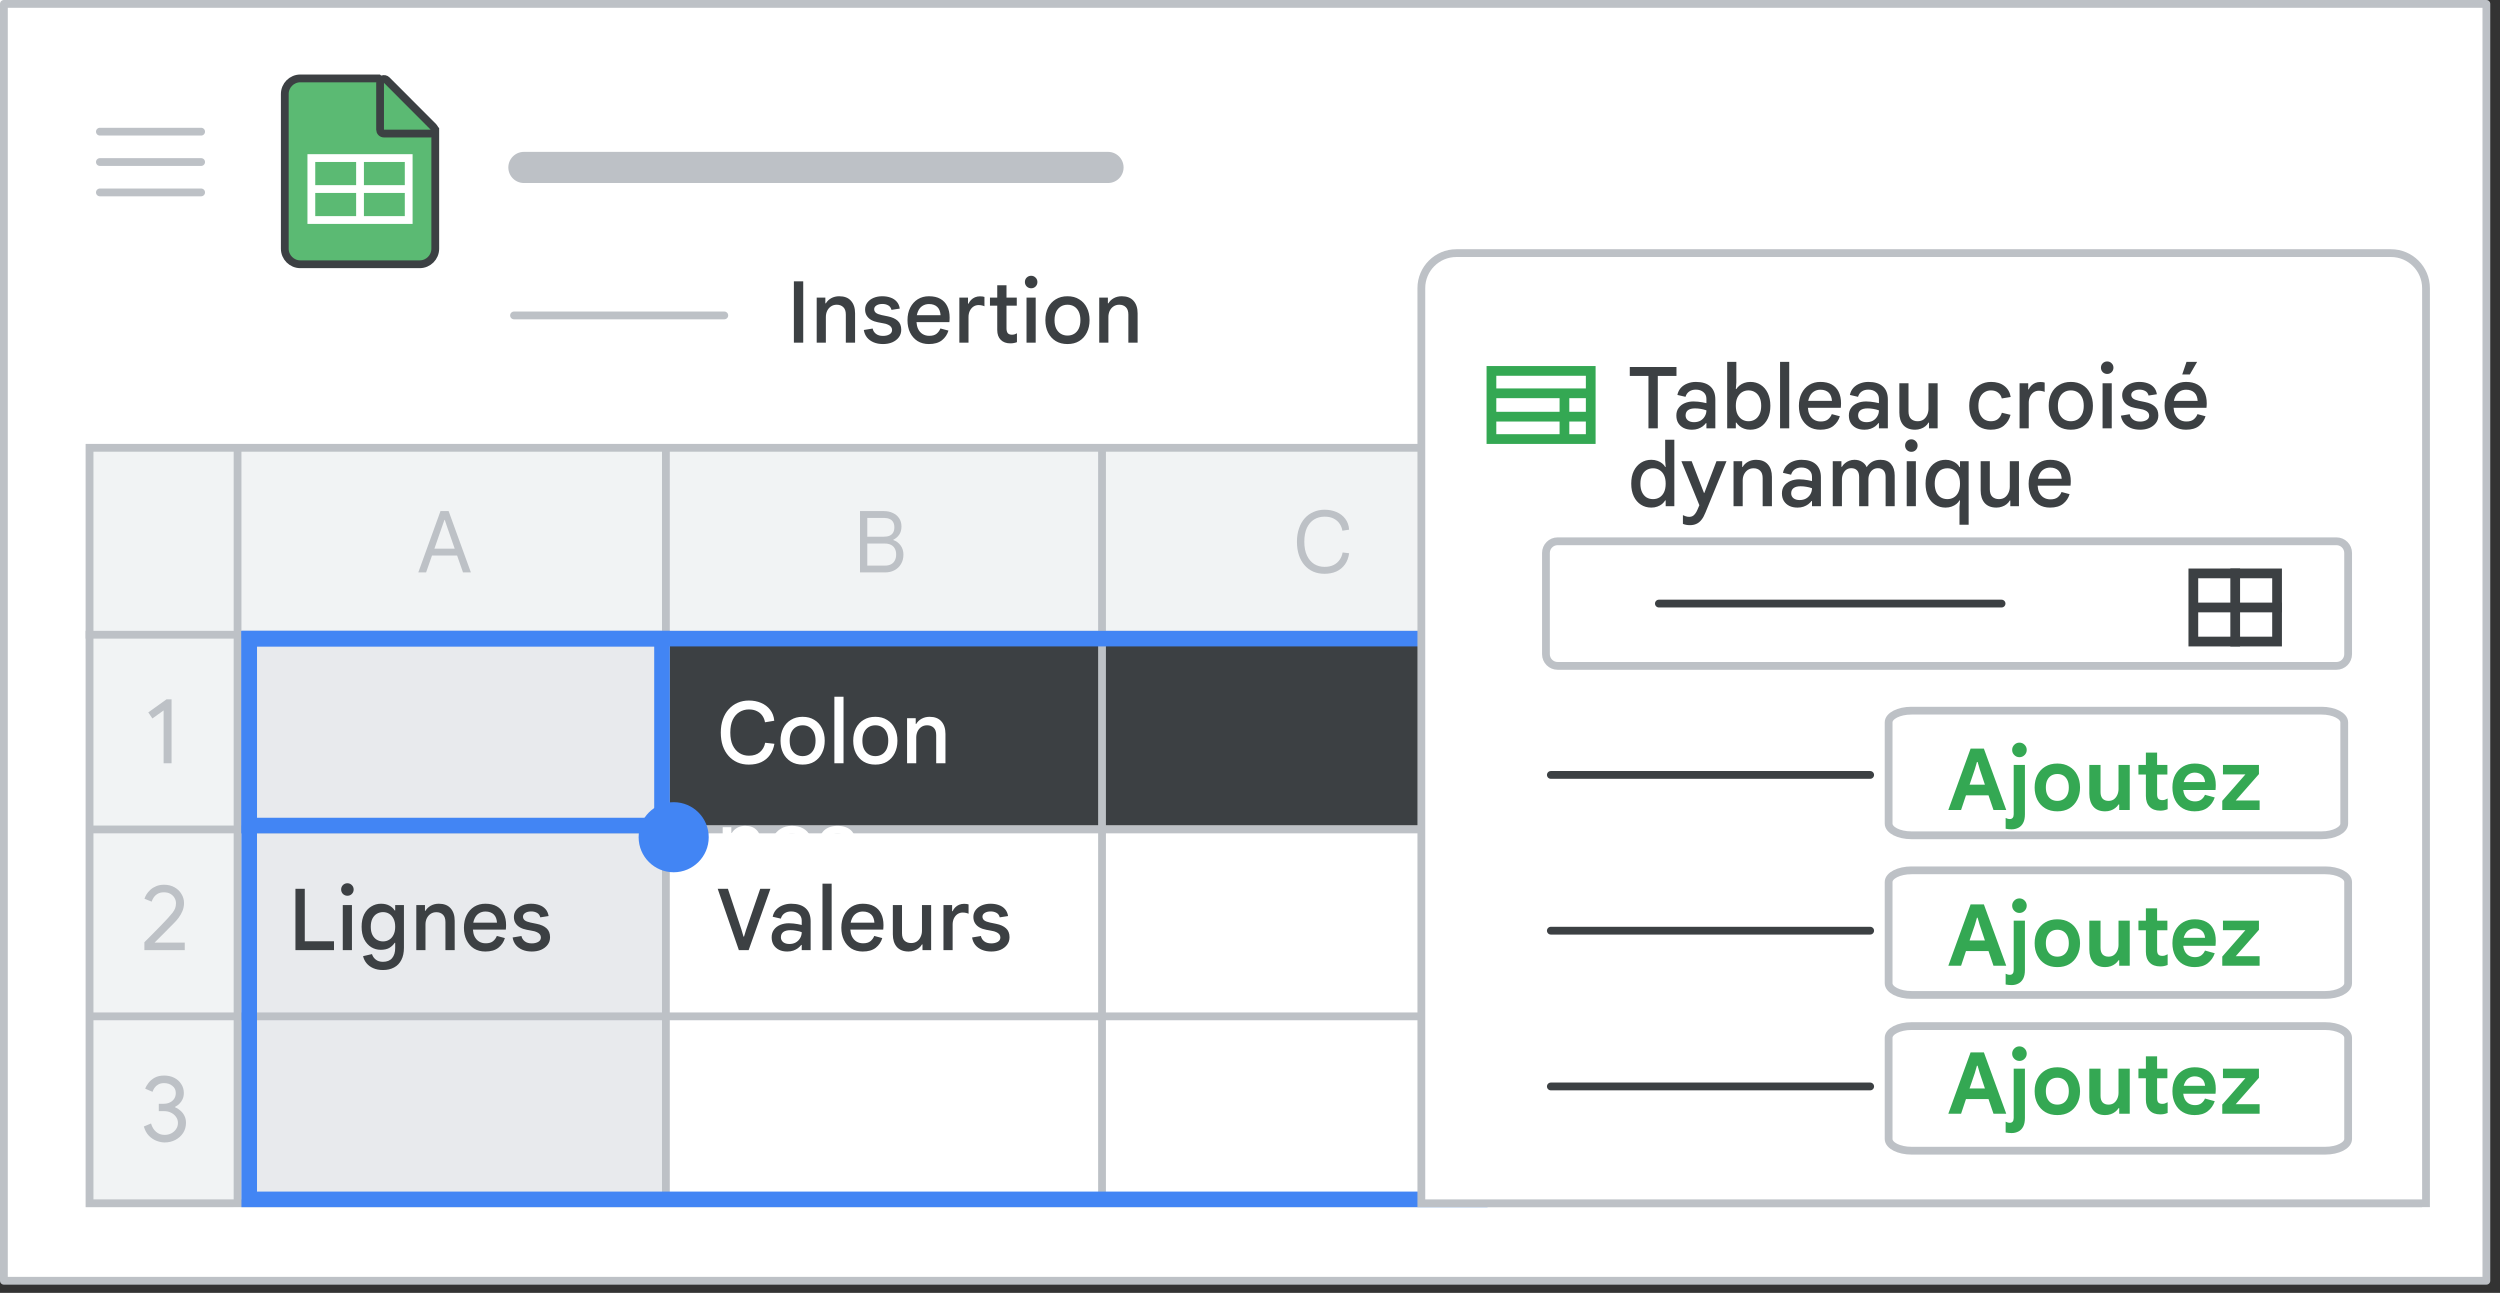 <svg width="321" height="166" viewBox="0 0 321 166" fill="none" xmlns="http://www.w3.org/2000/svg">
<rect x="0" y="0" width="321" height="166" fill="#333333" stroke="none"/>
<g id="sheets-sw-explore-pivot-table">
<path id="background" d="M319 0H0V164H319V0Z" fill="white"/>
<path id="border" d="M0.5 0.5H319.25V164.45H0.5V0.5Z" fill="white" stroke="#BDC1C6" stroke-linejoin="round"/>
<path id="Line 4" d="M158 77.5H182.842" stroke="white" stroke-linecap="round" stroke-linejoin="round"/>
<g id="sheet-lines">
<path id="Rectangle Copy" d="M85 82H30V154H85V82Z" fill="#E8EAED"/>
<path id="Rectangle Copy_2" d="M222 82H85V106H222V82Z" fill="#3C4043"/>
<path id="sheet-border" d="M30 57H11V155H30V57Z" fill="#F1F3F4"/>
<path id="Line" d="M12.325 130.5H309.675" stroke="#BDC1C6" stroke-linecap="square"/>
<path id="Rectangle" d="M310 57H30V81H310V57Z" fill="#F1F3F4"/>
<path id="sheet-border_2" d="M310.5 57.5H11.5V154.5H310.5V57.5Z" stroke="#BDC1C6"/>
<path id="Line_2" d="M12.325 106.5H310.675" stroke="#BDC1C6" stroke-linecap="square"/>
<path id="Line_3" d="M30.5 58.037V154.037" stroke="#BDC1C6" stroke-linecap="square"/>
<path id="Line_4" d="M85.5 58.037V154.037" stroke="#BDC1C6" stroke-linecap="square"/>
<path id="Line_5" d="M141.5 58.037V154.037" stroke="#BDC1C6" stroke-linecap="square"/>
<path id="Line_6" d="M197.5 58.037V154.037" stroke="#BDC1C6" stroke-linecap="square"/>
<path id="Line_7" d="M254.5 58.037V154.037" stroke="#BDC1C6" stroke-linecap="square"/>
<path id="Line_8" d="M11.5 81.5H310.674" stroke="#BDC1C6" stroke-linecap="square"/>
<path id="Lignes" d="M37.935 122V114.124H39.134V120.856H42.885V122H37.935ZM44.012 122V116.214H45.189V122H44.012ZM44.606 115.015C44.386 115.015 44.195 114.938 44.034 114.784C43.88 114.623 43.803 114.432 43.803 114.212C43.803 113.985 43.88 113.794 44.034 113.64C44.195 113.486 44.386 113.409 44.606 113.409C44.826 113.409 45.013 113.486 45.167 113.64C45.328 113.794 45.409 113.985 45.409 114.212C45.409 114.432 45.332 114.623 45.178 114.784C45.024 114.938 44.833 115.015 44.606 115.015ZM49.17 124.552C48.694 124.552 48.276 124.471 47.916 124.31C47.565 124.156 47.279 123.943 47.059 123.672C46.839 123.401 46.692 123.1 46.618 122.77L47.763 122.506C47.85 122.792 48.012 123.027 48.246 123.21C48.481 123.401 48.789 123.496 49.17 123.496C49.691 123.496 50.084 123.338 50.347 123.023C50.611 122.708 50.743 122.271 50.743 121.714V121.054H50.678C50.487 121.34 50.248 121.564 49.962 121.725C49.684 121.879 49.325 121.956 48.885 121.956C48.444 121.956 48.038 121.842 47.663 121.615C47.289 121.38 46.989 121.043 46.761 120.603C46.541 120.163 46.431 119.628 46.431 118.997C46.431 118.366 46.541 117.831 46.761 117.391C46.989 116.951 47.293 116.617 47.675 116.39C48.056 116.155 48.47 116.038 48.917 116.038C49.321 116.038 49.673 116.115 49.974 116.269C50.274 116.423 50.509 116.636 50.678 116.907H50.743V116.214H51.865V121.692C51.865 122.308 51.755 122.829 51.535 123.254C51.316 123.687 51.004 124.009 50.6 124.222C50.197 124.442 49.721 124.552 49.17 124.552ZM49.181 120.878C49.468 120.878 49.728 120.808 49.962 120.669C50.197 120.53 50.384 120.321 50.523 120.042C50.67 119.763 50.743 119.415 50.743 118.997C50.743 118.579 50.67 118.231 50.523 117.952C50.384 117.673 50.197 117.464 49.962 117.325C49.728 117.186 49.468 117.116 49.181 117.116C48.895 117.116 48.632 117.186 48.389 117.325C48.155 117.464 47.964 117.673 47.818 117.952C47.678 118.231 47.608 118.579 47.608 118.997C47.608 119.415 47.678 119.763 47.818 120.042C47.964 120.321 48.155 120.53 48.389 120.669C48.632 120.808 48.895 120.878 49.181 120.878ZM53.454 122V116.214H54.565V116.951H54.631C54.785 116.68 55.012 116.46 55.313 116.291C55.621 116.122 55.966 116.038 56.347 116.038C57.007 116.038 57.509 116.232 57.854 116.621C58.206 117.01 58.382 117.549 58.382 118.238V122H57.194V118.392C57.194 117.959 57.084 117.64 56.864 117.435C56.651 117.23 56.373 117.127 56.028 117.127C55.742 117.127 55.493 117.2 55.28 117.347C55.075 117.486 54.913 117.677 54.796 117.919C54.686 118.154 54.631 118.418 54.631 118.711V122H53.454ZM62.319 122.176C61.762 122.176 61.274 122.048 60.856 121.791C60.446 121.527 60.127 121.164 59.899 120.702C59.679 120.24 59.569 119.712 59.569 119.118C59.569 118.502 59.687 117.963 59.921 117.501C60.156 117.039 60.478 116.68 60.889 116.423C61.307 116.166 61.784 116.038 62.319 116.038C62.906 116.038 63.394 116.148 63.782 116.368C64.178 116.588 64.475 116.903 64.673 117.314C64.879 117.725 64.981 118.216 64.981 118.788C64.981 118.891 64.978 118.993 64.97 119.096C64.97 119.191 64.963 119.279 64.948 119.36H60.724C60.746 119.69 60.812 119.976 60.922 120.218C61.062 120.511 61.256 120.735 61.505 120.889C61.755 121.043 62.041 121.12 62.363 121.12C62.767 121.12 63.078 121.032 63.298 120.856C63.526 120.673 63.691 120.445 63.793 120.174L64.827 120.449C64.68 120.948 64.402 121.362 63.991 121.692C63.581 122.015 63.023 122.176 62.319 122.176ZM60.768 118.469H63.815C63.8 118.249 63.76 118.051 63.694 117.875C63.628 117.699 63.533 117.549 63.408 117.424C63.283 117.299 63.13 117.204 62.946 117.138C62.77 117.072 62.565 117.039 62.33 117.039C62.015 117.039 61.733 117.12 61.483 117.281C61.241 117.435 61.054 117.666 60.922 117.974C60.856 118.121 60.805 118.286 60.768 118.469ZM68.284 122.176C67.836 122.176 67.437 122.103 67.085 121.956C66.733 121.809 66.447 121.6 66.227 121.329C66.014 121.058 65.878 120.739 65.82 120.372L66.953 120.185C67.011 120.464 67.154 120.691 67.382 120.867C67.609 121.043 67.91 121.131 68.284 121.131C68.599 121.131 68.87 121.069 69.098 120.944C69.332 120.812 69.45 120.621 69.45 120.372C69.45 120.218 69.406 120.086 69.318 119.976C69.23 119.859 69.101 119.763 68.933 119.69C68.771 119.609 68.57 119.551 68.328 119.514L67.635 119.382C67.312 119.323 67.026 119.224 66.777 119.085C66.527 118.946 66.333 118.762 66.194 118.535C66.054 118.308 65.985 118.04 65.985 117.732C65.985 117.395 66.084 117.098 66.282 116.841C66.48 116.584 66.744 116.386 67.074 116.247C67.411 116.108 67.781 116.038 68.185 116.038C68.588 116.038 68.947 116.097 69.263 116.214C69.578 116.324 69.838 116.496 70.044 116.731C70.249 116.958 70.381 117.255 70.44 117.622L69.373 117.787C69.299 117.508 69.156 117.314 68.944 117.204C68.731 117.087 68.485 117.028 68.207 117.028C67.899 117.028 67.646 117.09 67.448 117.215C67.25 117.34 67.151 117.501 67.151 117.699C67.151 117.89 67.228 118.047 67.382 118.172C67.536 118.289 67.781 118.385 68.119 118.458L68.922 118.623C69.464 118.733 69.882 118.924 70.176 119.195C70.476 119.466 70.627 119.848 70.627 120.339C70.627 120.713 70.52 121.039 70.308 121.318C70.102 121.589 69.824 121.802 69.472 121.956C69.12 122.103 68.724 122.176 68.284 122.176Z" fill="#3C4043"/>
<path id="Valeurs" d="M94.871 122L92.154 114.124H93.463L95.201 119.36L95.465 120.262H95.531L95.806 119.36L97.61 114.124H98.919L96.125 122H94.871ZM101.083 122.176C100.68 122.176 100.328 122.103 100.027 121.956C99.727 121.802 99.492 121.589 99.323 121.318C99.162 121.047 99.081 120.724 99.081 120.35C99.081 119.961 99.18 119.635 99.378 119.371C99.576 119.1 99.844 118.894 100.181 118.755C100.519 118.616 100.889 118.546 101.292 118.546C101.498 118.546 101.692 118.557 101.875 118.579C102.059 118.594 102.238 118.619 102.414 118.656C102.59 118.685 102.766 118.722 102.942 118.766V118.216C102.942 117.857 102.818 117.571 102.568 117.358C102.319 117.138 101.989 117.028 101.578 117.028C101.248 117.028 100.966 117.109 100.731 117.27C100.504 117.424 100.346 117.651 100.258 117.952L99.213 117.71C99.287 117.351 99.437 117.046 99.664 116.797C99.899 116.548 100.181 116.361 100.511 116.236C100.849 116.104 101.208 116.038 101.589 116.038C102.403 116.038 103.023 116.232 103.448 116.621C103.874 117.01 104.086 117.567 104.086 118.293V122H102.942V121.329H102.876C102.766 121.476 102.627 121.615 102.458 121.747C102.29 121.872 102.092 121.974 101.864 122.055C101.637 122.136 101.377 122.176 101.083 122.176ZM101.347 121.208C101.67 121.208 101.949 121.142 102.183 121.01C102.418 120.871 102.601 120.687 102.733 120.46C102.873 120.225 102.942 119.969 102.942 119.69C102.7 119.602 102.458 119.54 102.216 119.503C101.974 119.459 101.729 119.437 101.479 119.437C101.091 119.437 100.79 119.514 100.577 119.668C100.372 119.822 100.269 120.049 100.269 120.35C100.269 120.607 100.368 120.816 100.566 120.977C100.772 121.131 101.032 121.208 101.347 121.208ZM105.607 122V113.464H106.784V122H105.607ZM110.777 122.176C110.22 122.176 109.732 122.048 109.314 121.791C108.904 121.527 108.585 121.164 108.357 120.702C108.137 120.24 108.027 119.712 108.027 119.118C108.027 118.502 108.145 117.963 108.379 117.501C108.614 117.039 108.937 116.68 109.347 116.423C109.765 116.166 110.242 116.038 110.777 116.038C111.364 116.038 111.852 116.148 112.24 116.368C112.636 116.588 112.933 116.903 113.131 117.314C113.337 117.725 113.439 118.216 113.439 118.788C113.439 118.891 113.436 118.993 113.428 119.096C113.428 119.191 113.421 119.279 113.406 119.36H109.182C109.204 119.69 109.27 119.976 109.38 120.218C109.52 120.511 109.714 120.735 109.963 120.889C110.213 121.043 110.499 121.12 110.821 121.12C111.225 121.12 111.536 121.032 111.756 120.856C111.984 120.673 112.149 120.445 112.251 120.174L113.285 120.449C113.139 120.948 112.86 121.362 112.449 121.692C112.039 122.015 111.481 122.176 110.777 122.176ZM109.226 118.469H112.273C112.259 118.249 112.218 118.051 112.152 117.875C112.086 117.699 111.991 117.549 111.866 117.424C111.742 117.299 111.588 117.204 111.404 117.138C111.228 117.072 111.023 117.039 110.788 117.039C110.473 117.039 110.191 117.12 109.941 117.281C109.699 117.435 109.512 117.666 109.38 117.974C109.314 118.121 109.263 118.286 109.226 118.469ZM116.665 122.176C116.012 122.176 115.51 121.982 115.158 121.593C114.813 121.197 114.641 120.658 114.641 119.976V116.214H115.818V119.822C115.818 120.255 115.924 120.574 116.137 120.779C116.357 120.984 116.639 121.087 116.984 121.087C117.277 121.087 117.526 121.017 117.732 120.878C117.937 120.731 118.095 120.537 118.205 120.295C118.322 120.053 118.381 119.789 118.381 119.503V116.214H119.558V122H118.447V121.263H118.381C118.285 121.439 118.15 121.597 117.974 121.736C117.805 121.875 117.607 121.982 117.38 122.055C117.16 122.136 116.921 122.176 116.665 122.176ZM121.141 122V116.214H122.252V116.995H122.318C122.398 116.812 122.508 116.65 122.648 116.511C122.794 116.364 122.963 116.251 123.154 116.17C123.352 116.089 123.564 116.049 123.792 116.049C123.931 116.049 124.045 116.056 124.133 116.071C124.221 116.086 124.298 116.104 124.364 116.126V117.325C124.261 117.274 124.147 117.237 124.023 117.215C123.898 117.186 123.762 117.171 123.616 117.171C123.366 117.171 123.143 117.237 122.945 117.369C122.754 117.501 122.6 117.684 122.483 117.919C122.373 118.154 122.318 118.418 122.318 118.711V122H121.141ZM127.28 122.176C126.832 122.176 126.433 122.103 126.081 121.956C125.729 121.809 125.443 121.6 125.223 121.329C125.01 121.058 124.874 120.739 124.816 120.372L125.949 120.185C126.007 120.464 126.15 120.691 126.378 120.867C126.605 121.043 126.906 121.131 127.28 121.131C127.595 121.131 127.866 121.069 128.094 120.944C128.328 120.812 128.446 120.621 128.446 120.372C128.446 120.218 128.402 120.086 128.314 119.976C128.226 119.859 128.097 119.763 127.929 119.69C127.767 119.609 127.566 119.551 127.324 119.514L126.631 119.382C126.308 119.323 126.022 119.224 125.773 119.085C125.523 118.946 125.329 118.762 125.19 118.535C125.05 118.308 124.981 118.04 124.981 117.732C124.981 117.395 125.08 117.098 125.278 116.841C125.476 116.584 125.74 116.386 126.07 116.247C126.407 116.108 126.777 116.038 127.181 116.038C127.584 116.038 127.943 116.097 128.259 116.214C128.574 116.324 128.834 116.496 129.04 116.731C129.245 116.958 129.377 117.255 129.436 117.622L128.369 117.787C128.295 117.508 128.152 117.314 127.94 117.204C127.727 117.087 127.481 117.028 127.203 117.028C126.895 117.028 126.642 117.09 126.444 117.215C126.246 117.34 126.147 117.501 126.147 117.699C126.147 117.89 126.224 118.047 126.378 118.172C126.532 118.289 126.777 118.385 127.115 118.458L127.918 118.623C128.46 118.733 128.878 118.924 129.172 119.195C129.472 119.466 129.623 119.848 129.623 120.339C129.623 120.713 129.516 121.039 129.304 121.318C129.098 121.589 128.82 121.802 128.468 121.956C128.116 122.103 127.72 122.176 127.28 122.176Z" fill="#3C4043"/>
<path id="Insertion" d="M101.935 44V36.124H103.134V44H101.935ZM104.864 44V38.214H105.975V38.951H106.041C106.195 38.68 106.423 38.46 106.723 38.291C107.031 38.122 107.376 38.038 107.757 38.038C108.417 38.038 108.92 38.232 109.264 38.621C109.616 39.01 109.792 39.549 109.792 40.238V44H108.604V40.392C108.604 39.959 108.494 39.64 108.274 39.435C108.062 39.23 107.783 39.127 107.438 39.127C107.152 39.127 106.903 39.2 106.69 39.347C106.485 39.486 106.324 39.677 106.206 39.919C106.096 40.154 106.041 40.418 106.041 40.711V44H104.864ZM113.377 44.176C112.93 44.176 112.53 44.103 112.178 43.956C111.826 43.809 111.54 43.6 111.32 43.329C111.108 43.058 110.972 42.739 110.913 42.372L112.046 42.185C112.105 42.464 112.248 42.691 112.475 42.867C112.703 43.043 113.003 43.131 113.377 43.131C113.693 43.131 113.964 43.069 114.191 42.944C114.426 42.812 114.543 42.621 114.543 42.372C114.543 42.218 114.499 42.086 114.411 41.976C114.323 41.859 114.195 41.763 114.026 41.69C113.865 41.609 113.663 41.551 113.421 41.514L112.728 41.382C112.406 41.323 112.12 41.224 111.87 41.085C111.621 40.946 111.427 40.762 111.287 40.535C111.148 40.308 111.078 40.04 111.078 39.732C111.078 39.395 111.177 39.098 111.375 38.841C111.573 38.584 111.837 38.386 112.167 38.247C112.505 38.108 112.875 38.038 113.278 38.038C113.682 38.038 114.041 38.097 114.356 38.214C114.672 38.324 114.932 38.496 115.137 38.731C115.343 38.958 115.475 39.255 115.533 39.622L114.466 39.787C114.393 39.508 114.25 39.314 114.037 39.204C113.825 39.087 113.579 39.028 113.3 39.028C112.992 39.028 112.739 39.09 112.541 39.215C112.343 39.34 112.244 39.501 112.244 39.699C112.244 39.89 112.321 40.047 112.475 40.172C112.629 40.289 112.875 40.385 113.212 40.458L114.015 40.623C114.558 40.733 114.976 40.924 115.269 41.195C115.57 41.466 115.72 41.848 115.72 42.339C115.72 42.713 115.614 43.039 115.401 43.318C115.196 43.589 114.917 43.802 114.565 43.956C114.213 44.103 113.817 44.176 113.377 44.176ZM119.272 44.176C118.715 44.176 118.227 44.048 117.809 43.791C117.399 43.527 117.08 43.164 116.852 42.702C116.632 42.24 116.522 41.712 116.522 41.118C116.522 40.502 116.64 39.963 116.874 39.501C117.109 39.039 117.432 38.68 117.842 38.423C118.26 38.166 118.737 38.038 119.272 38.038C119.859 38.038 120.347 38.148 120.735 38.368C121.131 38.588 121.428 38.903 121.626 39.314C121.832 39.725 121.934 40.216 121.934 40.788C121.934 40.891 121.931 40.993 121.923 41.096C121.923 41.191 121.916 41.279 121.901 41.36H117.677C117.699 41.69 117.765 41.976 117.875 42.218C118.015 42.511 118.209 42.735 118.458 42.889C118.708 43.043 118.994 43.12 119.316 43.12C119.72 43.12 120.031 43.032 120.251 42.856C120.479 42.673 120.644 42.445 120.746 42.174L121.78 42.449C121.634 42.948 121.355 43.362 120.944 43.692C120.534 44.015 119.976 44.176 119.272 44.176ZM117.721 40.469H120.768C120.754 40.249 120.713 40.051 120.647 39.875C120.581 39.699 120.486 39.549 120.361 39.424C120.237 39.299 120.083 39.204 119.899 39.138C119.723 39.072 119.518 39.039 119.283 39.039C118.968 39.039 118.686 39.12 118.436 39.281C118.194 39.435 118.007 39.666 117.875 39.974C117.809 40.121 117.758 40.286 117.721 40.469ZM123.18 44V38.214H124.291V38.995H124.357C124.437 38.812 124.547 38.65 124.687 38.511C124.833 38.364 125.002 38.251 125.193 38.17C125.391 38.089 125.603 38.049 125.831 38.049C125.97 38.049 126.084 38.056 126.172 38.071C126.26 38.086 126.337 38.104 126.403 38.126V39.325C126.3 39.274 126.186 39.237 126.062 39.215C125.937 39.186 125.801 39.171 125.655 39.171C125.405 39.171 125.182 39.237 124.984 39.369C124.793 39.501 124.639 39.684 124.522 39.919C124.412 40.154 124.357 40.418 124.357 40.711V44H123.18ZM127.111 39.248V38.214H128.046V36.63H129.234V38.214H130.554V39.248H129.234V42.163C129.234 42.434 129.289 42.64 129.399 42.779C129.516 42.911 129.696 42.977 129.938 42.977C130.055 42.977 130.162 42.962 130.257 42.933C130.36 42.904 130.466 42.856 130.576 42.79V43.934C130.444 43.985 130.312 44.022 130.18 44.044C130.048 44.073 129.898 44.088 129.729 44.088C129.208 44.088 128.798 43.938 128.497 43.637C128.196 43.336 128.046 42.915 128.046 42.372V39.248H127.111ZM131.806 44V38.214H132.983V44H131.806ZM132.4 37.015C132.18 37.015 131.989 36.938 131.828 36.784C131.674 36.623 131.597 36.432 131.597 36.212C131.597 35.985 131.674 35.794 131.828 35.64C131.989 35.486 132.18 35.409 132.4 35.409C132.62 35.409 132.807 35.486 132.961 35.64C133.122 35.794 133.203 35.985 133.203 36.212C133.203 36.432 133.126 36.623 132.972 36.784C132.818 36.938 132.627 37.015 132.4 37.015ZM137.063 44.176C136.484 44.176 135.982 44.048 135.556 43.791C135.131 43.527 134.801 43.164 134.566 42.702C134.339 42.24 134.225 41.708 134.225 41.107C134.225 40.498 134.339 39.967 134.566 39.512C134.801 39.05 135.131 38.691 135.556 38.434C135.982 38.17 136.484 38.038 137.063 38.038C137.65 38.038 138.152 38.17 138.57 38.434C138.996 38.691 139.322 39.05 139.549 39.512C139.784 39.967 139.901 40.498 139.901 41.107C139.901 41.708 139.784 42.24 139.549 42.702C139.322 43.164 138.996 43.527 138.57 43.791C138.152 44.048 137.65 44.176 137.063 44.176ZM137.063 43.087C137.393 43.087 137.683 43.01 137.932 42.856C138.182 42.702 138.376 42.478 138.515 42.185C138.655 41.884 138.724 41.525 138.724 41.107C138.724 40.682 138.655 40.322 138.515 40.029C138.376 39.736 138.182 39.512 137.932 39.358C137.683 39.204 137.397 39.127 137.074 39.127C136.744 39.127 136.455 39.204 136.205 39.358C135.956 39.512 135.758 39.736 135.611 40.029C135.472 40.322 135.402 40.682 135.402 41.107C135.402 41.532 135.472 41.892 135.611 42.185C135.758 42.478 135.956 42.702 136.205 42.856C136.462 43.01 136.748 43.087 137.063 43.087ZM141.141 44V38.214H142.252V38.951H142.318C142.472 38.68 142.699 38.46 143 38.291C143.308 38.122 143.652 38.038 144.034 38.038C144.694 38.038 145.196 38.232 145.541 38.621C145.893 39.01 146.069 39.549 146.069 40.238V44H144.881V40.392C144.881 39.959 144.771 39.64 144.551 39.435C144.338 39.23 144.059 39.127 143.715 39.127C143.429 39.127 143.179 39.2 142.967 39.347C142.761 39.486 142.6 39.677 142.483 39.919C142.373 40.154 142.318 40.418 142.318 40.711V44H141.141Z" fill="#3C4043"/>
<path id="Colonnes" d="M96.147 98.176C95.612 98.176 95.124 98.081 94.684 97.89C94.251 97.699 93.874 97.424 93.551 97.065C93.228 96.706 92.979 96.273 92.803 95.767C92.634 95.261 92.55 94.693 92.55 94.062C92.55 93.431 92.638 92.863 92.814 92.357C92.997 91.844 93.25 91.411 93.573 91.059C93.896 90.7 94.277 90.425 94.717 90.234C95.157 90.043 95.637 89.948 96.158 89.948C96.723 89.948 97.24 90.047 97.709 90.245C98.186 90.443 98.574 90.736 98.875 91.125C99.183 91.506 99.363 91.979 99.414 92.544L98.226 92.742C98.175 92.427 98.061 92.144 97.885 91.895C97.709 91.646 97.478 91.451 97.192 91.312C96.906 91.165 96.561 91.092 96.158 91.092C95.711 91.092 95.304 91.206 94.937 91.433C94.578 91.653 94.292 91.983 94.079 92.423C93.874 92.863 93.771 93.409 93.771 94.062C93.771 94.707 93.874 95.25 94.079 95.69C94.292 96.13 94.578 96.464 94.937 96.691C95.296 96.918 95.703 97.032 96.158 97.032C96.737 97.032 97.207 96.882 97.566 96.581C97.925 96.273 98.153 95.87 98.248 95.371L99.436 95.503C99.341 96.053 99.15 96.53 98.864 96.933C98.585 97.329 98.215 97.637 97.753 97.857C97.298 98.07 96.763 98.176 96.147 98.176ZM103.056 98.176C102.476 98.176 101.974 98.048 101.549 97.791C101.123 97.527 100.793 97.164 100.559 96.702C100.331 96.24 100.218 95.708 100.218 95.107C100.218 94.498 100.331 93.967 100.559 93.512C100.793 93.05 101.123 92.691 101.549 92.434C101.974 92.17 102.476 92.038 103.056 92.038C103.642 92.038 104.145 92.17 104.563 92.434C104.988 92.691 105.314 93.05 105.542 93.512C105.776 93.967 105.894 94.498 105.894 95.107C105.894 95.708 105.776 96.24 105.542 96.702C105.314 97.164 104.988 97.527 104.563 97.791C104.145 98.048 103.642 98.176 103.056 98.176ZM103.056 97.087C103.386 97.087 103.675 97.01 103.925 96.856C104.174 96.702 104.368 96.478 104.508 96.185C104.647 95.884 104.717 95.525 104.717 95.107C104.717 94.682 104.647 94.322 104.508 94.029C104.368 93.736 104.174 93.512 103.925 93.358C103.675 93.204 103.389 93.127 103.067 93.127C102.737 93.127 102.447 93.204 102.198 93.358C101.948 93.512 101.75 93.736 101.604 94.029C101.464 94.322 101.395 94.682 101.395 95.107C101.395 95.532 101.464 95.892 101.604 96.185C101.75 96.478 101.948 96.702 102.198 96.856C102.454 97.01 102.74 97.087 103.056 97.087ZM107.133 98V89.464H108.31V98H107.133ZM112.391 98.176C111.811 98.176 111.309 98.048 110.884 97.791C110.458 97.527 110.128 97.164 109.894 96.702C109.666 96.24 109.553 95.708 109.553 95.107C109.553 94.498 109.666 93.967 109.894 93.512C110.128 93.05 110.458 92.691 110.884 92.434C111.309 92.17 111.811 92.038 112.391 92.038C112.977 92.038 113.48 92.17 113.898 92.434C114.323 92.691 114.649 93.05 114.877 93.512C115.111 93.967 115.229 94.498 115.229 95.107C115.229 95.708 115.111 96.24 114.877 96.702C114.649 97.164 114.323 97.527 113.898 97.791C113.48 98.048 112.977 98.176 112.391 98.176ZM112.391 97.087C112.721 97.087 113.01 97.01 113.26 96.856C113.509 96.702 113.703 96.478 113.843 96.185C113.982 95.884 114.052 95.525 114.052 95.107C114.052 94.682 113.982 94.322 113.843 94.029C113.703 93.736 113.509 93.512 113.26 93.358C113.01 93.204 112.724 93.127 112.402 93.127C112.072 93.127 111.782 93.204 111.533 93.358C111.283 93.512 111.085 93.736 110.939 94.029C110.799 94.322 110.73 94.682 110.73 95.107C110.73 95.532 110.799 95.892 110.939 96.185C111.085 96.478 111.283 96.702 111.533 96.856C111.789 97.01 112.075 97.087 112.391 97.087ZM116.468 98V92.214H117.579V92.951H117.645C117.799 92.68 118.026 92.46 118.327 92.291C118.635 92.122 118.979 92.038 119.361 92.038C120.021 92.038 120.523 92.232 120.868 92.621C121.22 93.01 121.396 93.549 121.396 94.238V98H120.208V94.392C120.208 93.959 120.098 93.64 119.878 93.435C119.665 93.23 119.386 93.127 119.042 93.127C118.756 93.127 118.506 93.2 118.294 93.347C118.088 93.486 117.927 93.677 117.81 93.919C117.7 94.154 117.645 94.418 117.645 94.711V98H116.468ZM92.792 112V106.214H93.903V106.951H93.969C94.123 106.68 94.35 106.46 94.651 106.291C94.959 106.122 95.304 106.038 95.685 106.038C96.345 106.038 96.847 106.232 97.192 106.621C97.544 107.01 97.72 107.549 97.72 108.238V112H96.532V108.392C96.532 107.959 96.422 107.64 96.202 107.435C95.989 107.23 95.711 107.127 95.366 107.127C95.08 107.127 94.831 107.2 94.618 107.347C94.413 107.486 94.251 107.677 94.134 107.919C94.024 108.154 93.969 108.418 93.969 108.711V112H92.792ZM101.657 112.176C101.1 112.176 100.612 112.048 100.194 111.791C99.783 111.527 99.464 111.164 99.237 110.702C99.017 110.24 98.907 109.712 98.907 109.118C98.907 108.502 99.024 107.963 99.259 107.501C99.494 107.039 99.816 106.68 100.227 106.423C100.645 106.166 101.122 106.038 101.657 106.038C102.244 106.038 102.731 106.148 103.12 106.368C103.516 106.588 103.813 106.903 104.011 107.314C104.216 107.725 104.319 108.216 104.319 108.788C104.319 108.891 104.315 108.993 104.308 109.096C104.308 109.191 104.301 109.279 104.286 109.36H100.062C100.084 109.69 100.15 109.976 100.26 110.218C100.399 110.511 100.594 110.735 100.843 110.889C101.092 111.043 101.378 111.12 101.701 111.12C102.104 111.12 102.416 111.032 102.636 110.856C102.863 110.673 103.028 110.445 103.131 110.174L104.165 110.449C104.018 110.948 103.74 111.362 103.329 111.692C102.918 112.015 102.361 112.176 101.657 112.176ZM100.106 108.469H103.153C103.138 108.249 103.098 108.051 103.032 107.875C102.966 107.699 102.871 107.549 102.746 107.424C102.621 107.299 102.467 107.204 102.284 107.138C102.108 107.072 101.903 107.039 101.668 107.039C101.353 107.039 101.07 107.12 100.821 107.281C100.579 107.435 100.392 107.666 100.26 107.974C100.194 108.121 100.143 108.286 100.106 108.469ZM107.621 112.176C107.174 112.176 106.774 112.103 106.422 111.956C106.07 111.809 105.784 111.6 105.564 111.329C105.352 111.058 105.216 110.739 105.157 110.372L106.29 110.185C106.349 110.464 106.492 110.691 106.719 110.867C106.947 111.043 107.247 111.131 107.621 111.131C107.937 111.131 108.208 111.069 108.435 110.944C108.67 110.812 108.787 110.621 108.787 110.372C108.787 110.218 108.743 110.086 108.655 109.976C108.567 109.859 108.439 109.763 108.27 109.69C108.109 109.609 107.907 109.551 107.665 109.514L106.972 109.382C106.65 109.323 106.364 109.224 106.114 109.085C105.865 108.946 105.671 108.762 105.531 108.535C105.392 108.308 105.322 108.04 105.322 107.732C105.322 107.395 105.421 107.098 105.619 106.841C105.817 106.584 106.081 106.386 106.411 106.247C106.749 106.108 107.119 106.038 107.522 106.038C107.926 106.038 108.285 106.097 108.6 106.214C108.916 106.324 109.176 106.496 109.381 106.731C109.587 106.958 109.719 107.255 109.777 107.622L108.71 107.787C108.637 107.508 108.494 107.314 108.281 107.204C108.069 107.087 107.823 107.028 107.544 107.028C107.236 107.028 106.983 107.09 106.785 107.215C106.587 107.34 106.488 107.501 106.488 107.699C106.488 107.89 106.565 108.047 106.719 108.172C106.873 108.289 107.119 108.385 107.456 108.458L108.259 108.623C108.802 108.733 109.22 108.924 109.513 109.195C109.814 109.466 109.964 109.848 109.964 110.339C109.964 110.713 109.858 111.039 109.645 111.318C109.44 111.589 109.161 111.802 108.809 111.956C108.457 112.103 108.061 112.176 107.621 112.176Z" fill="white"/>
</g>
<path id="Line 4_2" d="M67.269 21.5H142.268" stroke="#BDC1C6" stroke-width="4" stroke-linecap="round" stroke-linejoin="round"/>
<g id="Sheets logo">
<path id="Rectangle_2" fill-rule="evenodd" clip-rule="evenodd" d="M36.568 12.068C36.568 10.964 37.464 10.068 38.568 10.068H48.593L55.887 16.671V31.932C55.887 33.036 54.991 33.932 53.887 33.932H38.568C37.464 33.932 36.568 33.036 36.568 31.932V12.068Z" fill="#5BBA73" stroke="#3C4043"/>
<g id="Group">
<path id="Line 11" d="M40.546 24.273H51.91" stroke="white" stroke-linecap="square"/>
<path id="Rectangle_3" d="M52.477 20.296H39.977V28.25H52.477V20.296Z" stroke="white"/>
<path id="Line 12" d="M46.227 20.864V27.682" stroke="white" stroke-linecap="square"/>
</g>
<path id="Path 5" d="M55.298 17.15C55.5 17.15 55.682 17.029 55.76 16.842C55.837 16.655 55.795 16.44 55.652 16.297L49.657 10.289C49.514 10.146 49.298 10.103 49.112 10.18C48.925 10.257 48.803 10.44 48.803 10.642V16.65C48.803 16.783 48.855 16.91 48.949 17.004C49.043 17.098 49.17 17.15 49.303 17.15H55.298Z" fill="#5BBA73" stroke="#3C4043" stroke-linejoin="round"/>
</g>
<g id="Menu">
<path id="Line_9" d="M12.825 16.906H25.825" stroke="#BDC1C6" stroke-linecap="round" stroke-linejoin="round"/>
<path id="Line_10" d="M12.825 20.806H25.825" stroke="#BDC1C6" stroke-linecap="round" stroke-linejoin="round"/>
<path id="Line_11" d="M12.825 24.706H25.825" stroke="#BDC1C6" stroke-linecap="round" stroke-linejoin="round"/>
</g>
<path id="Line Copy 11" d="M212.5 94H239.5" stroke="#BDC1C6" stroke-linecap="round"/>
<path id="Line Copy 10" d="M212.5 142H239.5" stroke="#BDC1C6" stroke-linecap="round"/>
<path id="Line Copy 13" d="M271 94H298" stroke="#BDC1C6" stroke-linecap="round"/>
<path id="Line Copy 12" d="M271 142H298" stroke="#BDC1C6" stroke-linecap="round"/>
<path id="Line Copy 15" d="M212.5 119H239.5" stroke="#BDC1C6" stroke-linecap="round"/>
<path id="Line Copy 14" d="M271 119H298" stroke="#BDC1C6" stroke-linecap="round"/>
<path id="Line Copy" d="M66 40.5H93" stroke="#BDC1C6" stroke-linecap="round"/>
<path id="Rectangle_4" d="M85 82H32V106H85V82Z" stroke="#4285F4" stroke-width="2"/>
<path id="Rectangle_5" d="M190 82H32V154H190V82Z" stroke="#4285F4" stroke-width="2"/>
<path id="E" d="M280.924 73.5V65.624H285.764V66.515H281.859V68.99H285.423V69.881H281.859V72.609H285.764V73.5H280.924Z" fill="#BDC1C6"/>
<path id="D" d="M222.924 73.5V65.624H225.553C226.316 65.624 226.965 65.782 227.5 66.097C228.035 66.405 228.442 66.852 228.721 67.439C229.007 68.026 229.15 68.733 229.15 69.562C229.15 70.391 229.007 71.098 228.721 71.685C228.442 72.272 228.035 72.723 227.5 73.038C226.965 73.346 226.316 73.5 225.553 73.5H222.924ZM223.859 72.609H225.542C226.099 72.609 226.576 72.503 226.972 72.29C227.368 72.07 227.672 71.736 227.885 71.289C228.105 70.842 228.215 70.266 228.215 69.562C228.215 68.858 228.105 68.282 227.885 67.835C227.672 67.38 227.368 67.047 226.972 66.834C226.576 66.621 226.099 66.515 225.542 66.515H223.859V72.609Z" fill="#BDC1C6"/>
<path id="C" d="M170.07 73.676C169.542 73.676 169.062 73.584 168.629 73.401C168.196 73.21 167.822 72.935 167.507 72.576C167.192 72.217 166.95 71.784 166.781 71.278C166.612 70.772 166.528 70.2 166.528 69.562C166.528 68.924 166.616 68.352 166.792 67.846C166.968 67.333 167.214 66.9 167.529 66.548C167.852 66.189 168.229 65.917 168.662 65.734C169.095 65.543 169.564 65.448 170.07 65.448C170.635 65.448 171.148 65.547 171.61 65.745C172.072 65.943 172.446 66.233 172.732 66.614C173.025 66.995 173.19 67.461 173.227 68.011L172.358 68.143C172.314 67.828 172.2 67.534 172.017 67.263C171.834 66.984 171.581 66.761 171.258 66.592C170.943 66.423 170.547 66.339 170.07 66.339C169.571 66.339 169.124 66.46 168.728 66.702C168.339 66.944 168.031 67.303 167.804 67.78C167.584 68.257 167.474 68.851 167.474 69.562C167.474 70.266 167.588 70.856 167.815 71.333C168.042 71.81 168.35 72.173 168.739 72.422C169.135 72.664 169.579 72.785 170.07 72.785C170.525 72.785 170.913 72.704 171.236 72.543C171.559 72.382 171.815 72.162 172.006 71.883C172.204 71.604 172.332 71.289 172.391 70.937L173.227 71.036C173.154 71.601 172.974 72.081 172.688 72.477C172.402 72.873 172.035 73.174 171.588 73.379C171.141 73.577 170.635 73.676 170.07 73.676Z" fill="#BDC1C6"/>
<path id="B" d="M110.424 73.5V65.624H113.482C113.915 65.624 114.3 65.705 114.637 65.866C114.982 66.02 115.253 66.247 115.451 66.548C115.649 66.841 115.748 67.193 115.748 67.604C115.748 68.029 115.649 68.381 115.451 68.66C115.26 68.939 115.011 69.151 114.703 69.298V69.342C115.084 69.474 115.396 69.705 115.638 70.035C115.88 70.365 116.001 70.757 116.001 71.212C116.001 71.667 115.898 72.066 115.693 72.411C115.495 72.756 115.216 73.023 114.857 73.214C114.505 73.405 114.098 73.5 113.636 73.5H110.424ZM111.359 69.793V72.62H113.68C113.959 72.62 114.201 72.565 114.406 72.455C114.619 72.345 114.78 72.184 114.89 71.971C115.007 71.758 115.066 71.502 115.066 71.201C115.066 70.893 115.007 70.636 114.89 70.431C114.773 70.218 114.608 70.061 114.395 69.958C114.182 69.848 113.929 69.793 113.636 69.793H111.359ZM111.359 68.913H113.482C113.768 68.913 114.01 68.873 114.208 68.792C114.413 68.704 114.567 68.572 114.67 68.396C114.78 68.22 114.835 67.993 114.835 67.714C114.835 67.428 114.78 67.197 114.67 67.021C114.567 66.845 114.417 66.717 114.219 66.636C114.028 66.548 113.797 66.504 113.526 66.504H111.359V68.913Z" fill="#BDC1C6"/>
<path id="A" d="M53.709 73.5L56.558 65.624H57.603L60.463 73.5H59.451L58.692 71.333H55.469L54.71 73.5H53.709ZM58.384 70.453L57.394 67.604L57.108 66.757H57.064L56.767 67.604L55.777 70.453H58.384Z" fill="#BDC1C6"/>
<path id="3" d="M21.132 146.692C20.812 146.692 20.472 146.624 20.112 146.488C19.752 146.352 19.424 146.136 19.128 145.84C18.832 145.536 18.612 145.136 18.468 144.64L19.392 144.256C19.528 144.72 19.748 145.08 20.052 145.336C20.356 145.592 20.716 145.72 21.132 145.72C21.444 145.72 21.728 145.656 21.984 145.528C22.248 145.392 22.456 145.208 22.608 144.976C22.768 144.744 22.848 144.48 22.848 144.184C22.848 143.896 22.768 143.64 22.608 143.416C22.448 143.184 22.236 143.004 21.972 142.876C21.708 142.74 21.416 142.672 21.096 142.672H20.388V141.724H21.024C21.312 141.724 21.572 141.668 21.804 141.556C22.044 141.444 22.232 141.284 22.368 141.076C22.504 140.868 22.572 140.624 22.572 140.344C22.572 139.952 22.424 139.644 22.128 139.42C21.84 139.188 21.488 139.072 21.072 139.072C20.768 139.072 20.516 139.132 20.316 139.252C20.116 139.364 19.956 139.508 19.836 139.684C19.724 139.852 19.64 140.02 19.584 140.188L18.648 139.792C18.728 139.552 18.868 139.304 19.068 139.048C19.268 138.784 19.532 138.56 19.86 138.376C20.196 138.192 20.6 138.1 21.072 138.1C21.56 138.1 21.992 138.196 22.368 138.388C22.752 138.58 23.052 138.848 23.268 139.192C23.492 139.528 23.604 139.912 23.604 140.344C23.604 140.648 23.548 140.916 23.436 141.148C23.332 141.38 23.192 141.576 23.016 141.736C22.848 141.896 22.668 142.024 22.476 142.12V142.168C22.732 142.272 22.964 142.42 23.172 142.612C23.388 142.796 23.56 143.02 23.688 143.284C23.816 143.54 23.88 143.836 23.88 144.172C23.88 144.66 23.756 145.096 23.508 145.48C23.26 145.856 22.928 146.152 22.512 146.368C22.096 146.584 21.636 146.692 21.132 146.692Z" fill="#BDC1C6"/>
<path id="2" d="M18.54 122V120.98L18.828 120.692C18.996 120.524 19.204 120.316 19.452 120.068C19.7 119.812 19.96 119.548 20.232 119.276C20.504 118.996 20.756 118.736 20.988 118.496C21.228 118.248 21.416 118.048 21.552 117.896C21.8 117.624 22 117.392 22.152 117.2C22.304 117 22.416 116.808 22.488 116.624C22.56 116.432 22.596 116.212 22.596 115.964C22.596 115.732 22.536 115.512 22.416 115.304C22.296 115.088 22.12 114.912 21.888 114.776C21.664 114.64 21.38 114.572 21.036 114.572C20.716 114.572 20.444 114.64 20.22 114.776C20.004 114.912 19.836 115.076 19.716 115.268C19.596 115.452 19.516 115.62 19.476 115.772L18.552 115.4C18.6 115.232 18.684 115.048 18.804 114.848C18.932 114.64 19.096 114.444 19.296 114.26C19.504 114.068 19.752 113.912 20.04 113.792C20.336 113.664 20.676 113.6 21.06 113.6C21.58 113.6 22.032 113.712 22.416 113.936C22.8 114.152 23.096 114.44 23.304 114.8C23.52 115.152 23.628 115.536 23.628 115.952C23.628 116.312 23.56 116.656 23.424 116.984C23.288 117.304 23.12 117.596 22.92 117.86C22.72 118.124 22.516 118.356 22.308 118.556L21.876 118.988C21.692 119.172 21.496 119.372 21.288 119.588C21.08 119.796 20.876 120 20.676 120.2C20.476 120.4 20.3 120.576 20.148 120.728C20.004 120.88 19.904 120.98 19.848 121.028H23.724V122H18.54Z" fill="#BDC1C6"/>
<path id="1" d="M21.008 98V91.22L19.568 92.252L19.04 91.472L21.38 89.792H22.028V98H21.008Z" fill="#BDC1C6"/>
<path id="sheet-border_3" d="M311 154.5H311.5V154V37C311.5 34.515 309.485 32.5 307 32.5H187C184.515 32.5 182.5 34.515 182.5 37V154V154.5H183H311Z" fill="white" stroke="#BDC1C6"/>
<path id="Tableau crois&#195;&#169; dynamique" d="M211.662 55V48.268H209.264V47.124H215.259V48.268H212.861V55H211.662ZM217.245 55.176C216.842 55.176 216.49 55.103 216.189 54.956C215.889 54.802 215.654 54.589 215.485 54.318C215.324 54.047 215.243 53.724 215.243 53.35C215.243 52.961 215.342 52.635 215.54 52.371C215.738 52.1 216.006 51.894 216.343 51.755C216.681 51.616 217.051 51.546 217.454 51.546C217.66 51.546 217.854 51.557 218.037 51.579C218.221 51.594 218.4 51.619 218.576 51.656C218.752 51.685 218.928 51.722 219.104 51.766V51.216C219.104 50.857 218.98 50.571 218.73 50.358C218.481 50.138 218.151 50.028 217.74 50.028C217.41 50.028 217.128 50.109 216.893 50.27C216.666 50.424 216.508 50.651 216.42 50.952L215.375 50.71C215.449 50.351 215.599 50.046 215.826 49.797C216.061 49.548 216.343 49.361 216.673 49.236C217.011 49.104 217.37 49.038 217.751 49.038C218.565 49.038 219.185 49.232 219.61 49.621C220.036 50.01 220.248 50.567 220.248 51.293V55H219.104V54.329H219.038C218.928 54.476 218.789 54.615 218.62 54.747C218.452 54.872 218.254 54.974 218.026 55.055C217.799 55.136 217.539 55.176 217.245 55.176ZM217.509 54.208C217.832 54.208 218.111 54.142 218.345 54.01C218.58 53.871 218.763 53.687 218.895 53.46C219.035 53.225 219.104 52.969 219.104 52.69C218.862 52.602 218.62 52.54 218.378 52.503C218.136 52.459 217.891 52.437 217.641 52.437C217.253 52.437 216.952 52.514 216.739 52.668C216.534 52.822 216.431 53.049 216.431 53.35C216.431 53.607 216.53 53.816 216.728 53.977C216.934 54.131 217.194 54.208 217.509 54.208ZM224.729 55.176C224.443 55.176 224.182 55.132 223.948 55.044C223.72 54.963 223.522 54.853 223.354 54.714C223.192 54.575 223.057 54.424 222.947 54.263H222.881V55H221.77V46.464H222.947V49.126L222.881 49.951H222.947C223.042 49.797 223.174 49.65 223.343 49.511C223.511 49.372 223.713 49.258 223.948 49.17C224.19 49.082 224.454 49.038 224.74 49.038C225.246 49.038 225.689 49.163 226.071 49.412C226.459 49.661 226.764 50.017 226.984 50.479C227.204 50.934 227.314 51.476 227.314 52.107C227.314 52.73 227.204 53.273 226.984 53.735C226.764 54.197 226.459 54.553 226.071 54.802C225.682 55.051 225.235 55.176 224.729 55.176ZM224.509 54.087C224.824 54.087 225.103 54.01 225.345 53.856C225.594 53.702 225.788 53.478 225.928 53.185C226.067 52.892 226.137 52.532 226.137 52.107C226.137 51.682 226.067 51.322 225.928 51.029C225.788 50.736 225.594 50.512 225.345 50.358C225.103 50.204 224.824 50.127 224.509 50.127C224.201 50.127 223.922 50.204 223.673 50.358C223.431 50.512 223.236 50.736 223.09 51.029C222.95 51.322 222.881 51.682 222.881 52.107C222.881 52.532 222.95 52.892 223.09 53.185C223.236 53.478 223.431 53.702 223.673 53.856C223.922 54.01 224.201 54.087 224.509 54.087ZM228.559 55V46.464H229.736V55H228.559ZM233.728 55.176C233.171 55.176 232.683 55.048 232.265 54.791C231.855 54.527 231.536 54.164 231.308 53.702C231.088 53.24 230.978 52.712 230.978 52.118C230.978 51.502 231.096 50.963 231.33 50.501C231.565 50.039 231.888 49.68 232.298 49.423C232.716 49.166 233.193 49.038 233.728 49.038C234.315 49.038 234.803 49.148 235.191 49.368C235.587 49.588 235.884 49.903 236.082 50.314C236.288 50.725 236.39 51.216 236.39 51.788C236.39 51.891 236.387 51.993 236.379 52.096C236.379 52.191 236.372 52.279 236.357 52.36H232.133C232.155 52.69 232.221 52.976 232.331 53.218C232.471 53.511 232.665 53.735 232.914 53.889C233.164 54.043 233.45 54.12 233.772 54.12C234.176 54.12 234.487 54.032 234.707 53.856C234.935 53.673 235.1 53.445 235.202 53.174L236.236 53.449C236.09 53.948 235.811 54.362 235.4 54.692C234.99 55.015 234.432 55.176 233.728 55.176ZM232.177 51.469H235.224C235.21 51.249 235.169 51.051 235.103 50.875C235.037 50.699 234.942 50.549 234.817 50.424C234.693 50.299 234.539 50.204 234.355 50.138C234.179 50.072 233.974 50.039 233.739 50.039C233.424 50.039 233.142 50.12 232.892 50.281C232.65 50.435 232.463 50.666 232.331 50.974C232.265 51.121 232.214 51.286 232.177 51.469ZM239.396 55.176C238.992 55.176 238.64 55.103 238.34 54.956C238.039 54.802 237.804 54.589 237.636 54.318C237.474 54.047 237.394 53.724 237.394 53.35C237.394 52.961 237.493 52.635 237.691 52.371C237.889 52.1 238.156 51.894 238.494 51.755C238.831 51.616 239.201 51.546 239.605 51.546C239.81 51.546 240.004 51.557 240.188 51.579C240.371 51.594 240.551 51.619 240.727 51.656C240.903 51.685 241.079 51.722 241.255 51.766V51.216C241.255 50.857 241.13 50.571 240.881 50.358C240.631 50.138 240.301 50.028 239.891 50.028C239.561 50.028 239.278 50.109 239.044 50.27C238.816 50.424 238.659 50.651 238.571 50.952L237.526 50.71C237.599 50.351 237.749 50.046 237.977 49.797C238.211 49.548 238.494 49.361 238.824 49.236C239.161 49.104 239.52 49.038 239.902 49.038C240.716 49.038 241.335 49.232 241.761 49.621C242.186 50.01 242.399 50.567 242.399 51.293V55H241.255V54.329H241.189C241.079 54.476 240.939 54.615 240.771 54.747C240.602 54.872 240.404 54.974 240.177 55.055C239.949 55.136 239.689 55.176 239.396 55.176ZM239.66 54.208C239.982 54.208 240.261 54.142 240.496 54.01C240.73 53.871 240.914 53.687 241.046 53.46C241.185 53.225 241.255 52.969 241.255 52.69C241.013 52.602 240.771 52.54 240.529 52.503C240.287 52.459 240.041 52.437 239.792 52.437C239.403 52.437 239.102 52.514 238.89 52.668C238.684 52.822 238.582 53.049 238.582 53.35C238.582 53.607 238.681 53.816 238.879 53.977C239.084 54.131 239.344 54.208 239.66 54.208ZM245.9 55.176C245.247 55.176 244.745 54.982 244.393 54.593C244.048 54.197 243.876 53.658 243.876 52.976V49.214H245.053V52.822C245.053 53.255 245.159 53.574 245.372 53.779C245.592 53.984 245.874 54.087 246.219 54.087C246.512 54.087 246.762 54.017 246.967 53.878C247.172 53.731 247.33 53.537 247.44 53.295C247.557 53.053 247.616 52.789 247.616 52.503V49.214H248.793V55H247.682V54.263H247.616C247.521 54.439 247.385 54.597 247.209 54.736C247.04 54.875 246.842 54.982 246.615 55.055C246.395 55.136 246.157 55.176 245.9 55.176ZM255.61 55.176C255.06 55.176 254.576 55.051 254.158 54.802C253.748 54.545 253.425 54.186 253.19 53.724C252.963 53.262 252.849 52.723 252.849 52.107C252.849 51.484 252.967 50.945 253.201 50.49C253.443 50.028 253.773 49.672 254.191 49.423C254.617 49.166 255.104 49.038 255.654 49.038C256.344 49.038 256.912 49.21 257.359 49.555C257.807 49.9 258.078 50.373 258.173 50.974L257.029 51.161C256.956 50.846 256.798 50.596 256.556 50.413C256.322 50.222 256.014 50.127 255.632 50.127C255.332 50.127 255.06 50.204 254.818 50.358C254.576 50.505 254.382 50.725 254.235 51.018C254.096 51.311 254.026 51.674 254.026 52.107C254.026 52.532 254.096 52.895 254.235 53.196C254.375 53.489 254.565 53.713 254.807 53.867C255.049 54.014 255.324 54.087 255.632 54.087C255.999 54.087 256.296 53.995 256.523 53.812C256.758 53.629 256.93 53.357 257.04 52.998L258.151 53.262C258.012 53.827 257.73 54.289 257.304 54.648C256.879 55 256.314 55.176 255.61 55.176ZM259.313 55V49.214H260.424V49.995H260.49C260.571 49.812 260.681 49.65 260.82 49.511C260.967 49.364 261.136 49.251 261.326 49.17C261.524 49.089 261.737 49.049 261.964 49.049C262.104 49.049 262.217 49.056 262.305 49.071C262.393 49.086 262.47 49.104 262.536 49.126V50.325C262.434 50.274 262.32 50.237 262.195 50.215C262.071 50.186 261.935 50.171 261.788 50.171C261.539 50.171 261.315 50.237 261.117 50.369C260.927 50.501 260.773 50.684 260.655 50.919C260.545 51.154 260.49 51.418 260.49 51.711V55H259.313ZM265.893 55.176C265.313 55.176 264.811 55.048 264.386 54.791C263.96 54.527 263.63 54.164 263.396 53.702C263.168 53.24 263.055 52.708 263.055 52.107C263.055 51.498 263.168 50.967 263.396 50.512C263.63 50.05 263.96 49.691 264.386 49.434C264.811 49.17 265.313 49.038 265.893 49.038C266.479 49.038 266.982 49.17 267.4 49.434C267.825 49.691 268.151 50.05 268.379 50.512C268.613 50.967 268.731 51.498 268.731 52.107C268.731 52.708 268.613 53.24 268.379 53.702C268.151 54.164 267.825 54.527 267.4 54.791C266.982 55.048 266.479 55.176 265.893 55.176ZM265.893 54.087C266.223 54.087 266.512 54.01 266.762 53.856C267.011 53.702 267.205 53.478 267.345 53.185C267.484 52.884 267.554 52.525 267.554 52.107C267.554 51.682 267.484 51.322 267.345 51.029C267.205 50.736 267.011 50.512 266.762 50.358C266.512 50.204 266.226 50.127 265.904 50.127C265.574 50.127 265.284 50.204 265.035 50.358C264.785 50.512 264.587 50.736 264.441 51.029C264.301 51.322 264.232 51.682 264.232 52.107C264.232 52.532 264.301 52.892 264.441 53.185C264.587 53.478 264.785 53.702 265.035 53.856C265.291 54.01 265.577 54.087 265.893 54.087ZM269.97 55V49.214H271.147V55H269.97ZM270.564 48.015C270.344 48.015 270.153 47.938 269.992 47.784C269.838 47.623 269.761 47.432 269.761 47.212C269.761 46.985 269.838 46.794 269.992 46.64C270.153 46.486 270.344 46.409 270.564 46.409C270.784 46.409 270.971 46.486 271.125 46.64C271.286 46.794 271.367 46.985 271.367 47.212C271.367 47.432 271.29 47.623 271.136 47.784C270.982 47.938 270.791 48.015 270.564 48.015ZM274.787 55.176C274.34 55.176 273.94 55.103 273.588 54.956C273.236 54.809 272.95 54.6 272.73 54.329C272.518 54.058 272.382 53.739 272.323 53.372L273.456 53.185C273.515 53.464 273.658 53.691 273.885 53.867C274.113 54.043 274.413 54.131 274.787 54.131C275.103 54.131 275.374 54.069 275.601 53.944C275.836 53.812 275.953 53.621 275.953 53.372C275.953 53.218 275.909 53.086 275.821 52.976C275.733 52.859 275.605 52.763 275.436 52.69C275.275 52.609 275.073 52.551 274.831 52.514L274.138 52.382C273.816 52.323 273.53 52.224 273.28 52.085C273.031 51.946 272.837 51.762 272.697 51.535C272.558 51.308 272.488 51.04 272.488 50.732C272.488 50.395 272.587 50.098 272.785 49.841C272.983 49.584 273.247 49.386 273.577 49.247C273.915 49.108 274.285 49.038 274.688 49.038C275.092 49.038 275.451 49.097 275.766 49.214C276.082 49.324 276.342 49.496 276.547 49.731C276.753 49.958 276.885 50.255 276.943 50.622L275.876 50.787C275.803 50.508 275.66 50.314 275.447 50.204C275.235 50.087 274.989 50.028 274.71 50.028C274.402 50.028 274.149 50.09 273.951 50.215C273.753 50.34 273.654 50.501 273.654 50.699C273.654 50.89 273.731 51.047 273.885 51.172C274.039 51.289 274.285 51.385 274.622 51.458L275.425 51.623C275.968 51.733 276.386 51.924 276.679 52.195C276.98 52.466 277.13 52.848 277.13 53.339C277.13 53.713 277.024 54.039 276.811 54.318C276.606 54.589 276.327 54.802 275.975 54.956C275.623 55.103 275.227 55.176 274.787 55.176ZM280.682 55.176C280.125 55.176 279.637 55.048 279.219 54.791C278.809 54.527 278.49 54.164 278.262 53.702C278.042 53.24 277.932 52.712 277.932 52.118C277.932 51.502 278.05 50.963 278.284 50.501C278.519 50.039 278.842 49.68 279.252 49.423C279.67 49.166 280.147 49.038 280.682 49.038C281.269 49.038 281.757 49.148 282.145 49.368C282.541 49.588 282.838 49.903 283.036 50.314C283.242 50.725 283.344 51.216 283.344 51.788C283.344 51.891 283.341 51.993 283.333 52.096C283.333 52.191 283.326 52.279 283.311 52.36H279.087C279.109 52.69 279.175 52.976 279.285 53.218C279.425 53.511 279.619 53.735 279.868 53.889C280.118 54.043 280.404 54.12 280.726 54.12C281.13 54.12 281.441 54.032 281.661 53.856C281.889 53.673 282.054 53.445 282.156 53.174L283.19 53.449C283.044 53.948 282.765 54.362 282.354 54.692C281.944 55.015 281.386 55.176 280.682 55.176ZM279.131 51.469H282.178C282.164 51.249 282.123 51.051 282.057 50.875C281.991 50.699 281.896 50.549 281.771 50.424C281.647 50.299 281.493 50.204 281.309 50.138C281.133 50.072 280.928 50.039 280.693 50.039C280.378 50.039 280.096 50.12 279.846 50.281C279.604 50.435 279.417 50.666 279.285 50.974C279.219 51.121 279.168 51.286 279.131 51.469ZM280.198 48.081L280.748 46.464H282.112L281.177 48.081H280.198ZM212.025 65.176C211.526 65.176 211.083 65.051 210.694 64.802C210.305 64.553 210.001 64.201 209.781 63.746C209.561 63.284 209.451 62.738 209.451 62.107C209.451 61.469 209.561 60.923 209.781 60.468C210.008 60.013 210.316 59.661 210.705 59.412C211.094 59.163 211.534 59.038 212.025 59.038C212.318 59.038 212.582 59.082 212.817 59.17C213.052 59.251 213.253 59.361 213.422 59.5C213.591 59.632 213.719 59.782 213.807 59.951H213.873L213.807 59.126V56.464H214.984V65H213.873V64.252H213.807C213.712 64.413 213.58 64.567 213.411 64.714C213.242 64.853 213.041 64.963 212.806 65.044C212.579 65.132 212.318 65.176 212.025 65.176ZM212.245 64.087C212.56 64.087 212.839 64.014 213.081 63.867C213.33 63.713 213.525 63.489 213.664 63.196C213.803 62.903 213.873 62.54 213.873 62.107C213.873 61.667 213.803 61.304 213.664 61.018C213.525 60.725 213.33 60.505 213.081 60.358C212.839 60.204 212.56 60.127 212.245 60.127C211.937 60.127 211.658 60.204 211.409 60.358C211.167 60.505 210.976 60.725 210.837 61.018C210.698 61.304 210.628 61.667 210.628 62.107C210.628 62.54 210.698 62.903 210.837 63.196C210.976 63.489 211.167 63.713 211.409 63.867C211.658 64.014 211.937 64.087 212.245 64.087ZM216.977 67.431C216.809 67.431 216.647 67.416 216.493 67.387C216.339 67.358 216.204 67.317 216.086 67.266V66.144C216.16 66.181 216.266 66.225 216.405 66.276C216.552 66.335 216.717 66.364 216.9 66.364C217.054 66.364 217.19 66.335 217.307 66.276C217.432 66.217 217.546 66.118 217.648 65.979C217.758 65.847 217.865 65.66 217.967 65.418L218.198 64.868L215.888 59.214H217.208L218.792 63.295H218.836L220.398 59.214H221.685L218.979 65.814C218.825 66.203 218.653 66.514 218.462 66.749C218.272 66.991 218.055 67.163 217.813 67.266C217.579 67.376 217.3 67.431 216.977 67.431ZM222.586 65V59.214H223.697V59.951H223.763C223.917 59.68 224.144 59.46 224.445 59.291C224.753 59.122 225.098 59.038 225.479 59.038C226.139 59.038 226.641 59.232 226.986 59.621C227.338 60.01 227.514 60.549 227.514 61.238V65H226.326V61.392C226.326 60.959 226.216 60.64 225.996 60.435C225.783 60.23 225.505 60.127 225.16 60.127C224.874 60.127 224.625 60.2 224.412 60.347C224.207 60.486 224.045 60.677 223.928 60.919C223.818 61.154 223.763 61.418 223.763 61.711V65H222.586ZM230.802 65.176C230.399 65.176 230.047 65.103 229.746 64.956C229.445 64.802 229.211 64.589 229.042 64.318C228.881 64.047 228.8 63.724 228.8 63.35C228.8 62.961 228.899 62.635 229.097 62.371C229.295 62.1 229.563 61.894 229.9 61.755C230.237 61.616 230.608 61.546 231.011 61.546C231.216 61.546 231.411 61.557 231.594 61.579C231.777 61.594 231.957 61.619 232.133 61.656C232.309 61.685 232.485 61.722 232.661 61.766V61.216C232.661 60.857 232.536 60.571 232.287 60.358C232.038 60.138 231.708 60.028 231.297 60.028C230.967 60.028 230.685 60.109 230.45 60.27C230.223 60.424 230.065 60.651 229.977 60.952L228.932 60.71C229.005 60.351 229.156 60.046 229.383 59.797C229.618 59.548 229.9 59.361 230.23 59.236C230.567 59.104 230.927 59.038 231.308 59.038C232.122 59.038 232.742 59.232 233.167 59.621C233.592 60.01 233.805 60.567 233.805 61.293V65H232.661V64.329H232.595C232.485 64.476 232.346 64.615 232.177 64.747C232.008 64.872 231.81 64.974 231.583 65.055C231.356 65.136 231.095 65.176 230.802 65.176ZM231.066 64.208C231.389 64.208 231.667 64.142 231.902 64.01C232.137 63.871 232.32 63.687 232.452 63.46C232.591 63.225 232.661 62.969 232.661 62.69C232.419 62.602 232.177 62.54 231.935 62.503C231.693 62.459 231.447 62.437 231.198 62.437C230.809 62.437 230.509 62.514 230.296 62.668C230.091 62.822 229.988 63.049 229.988 63.35C229.988 63.607 230.087 63.816 230.285 63.977C230.49 64.131 230.751 64.208 231.066 64.208ZM235.326 65V59.214H236.437V59.94H236.503C236.606 59.764 236.738 59.61 236.899 59.478C237.061 59.339 237.244 59.232 237.449 59.159C237.655 59.078 237.875 59.038 238.109 59.038C238.498 59.038 238.824 59.126 239.088 59.302C239.36 59.471 239.558 59.698 239.682 59.984C239.851 59.705 240.082 59.478 240.375 59.302C240.676 59.126 241.039 59.038 241.464 59.038C242.066 59.038 242.517 59.221 242.817 59.588C243.125 59.947 243.279 60.439 243.279 61.062V65H242.113V61.249C242.113 60.868 242.025 60.585 241.849 60.402C241.681 60.211 241.439 60.116 241.123 60.116C240.881 60.116 240.669 60.178 240.485 60.303C240.302 60.428 240.159 60.6 240.056 60.82C239.954 61.033 239.902 61.282 239.902 61.568V65H238.714V61.26C238.714 60.871 238.626 60.585 238.45 60.402C238.274 60.211 238.025 60.116 237.702 60.116C237.468 60.116 237.259 60.178 237.075 60.303C236.899 60.428 236.76 60.6 236.657 60.82C236.555 61.04 236.503 61.293 236.503 61.579V65H235.326ZM244.822 65V59.214H245.999V65H244.822ZM245.416 58.015C245.196 58.015 245.006 57.938 244.844 57.784C244.69 57.623 244.613 57.432 244.613 57.212C244.613 56.985 244.69 56.794 244.844 56.64C245.006 56.486 245.196 56.409 245.416 56.409C245.636 56.409 245.823 56.486 245.977 56.64C246.139 56.794 246.219 56.985 246.219 57.212C246.219 57.432 246.142 57.623 245.988 57.784C245.834 57.938 245.644 58.015 245.416 58.015ZM251.598 67.376V65.088L251.664 64.252H251.598C251.51 64.413 251.382 64.564 251.213 64.703C251.044 64.842 250.839 64.956 250.597 65.044C250.362 65.132 250.098 65.176 249.805 65.176C249.306 65.176 248.863 65.051 248.474 64.802C248.085 64.553 247.781 64.201 247.561 63.746C247.348 63.284 247.242 62.738 247.242 62.107C247.242 61.469 247.352 60.923 247.572 60.468C247.792 60.013 248.096 59.661 248.485 59.412C248.874 59.163 249.321 59.038 249.827 59.038C250.106 59.038 250.359 59.082 250.586 59.17C250.821 59.251 251.022 59.361 251.191 59.5C251.367 59.639 251.503 59.797 251.598 59.973H251.664V59.214H252.775V67.376H251.598ZM250.047 64.087C250.355 64.087 250.63 64.014 250.872 63.867C251.121 63.72 251.316 63.5 251.455 63.207C251.594 62.906 251.664 62.54 251.664 62.107C251.664 61.667 251.594 61.3 251.455 61.007C251.316 60.714 251.121 60.494 250.872 60.347C250.63 60.2 250.355 60.127 250.047 60.127C249.732 60.127 249.449 60.2 249.2 60.347C248.958 60.494 248.767 60.717 248.628 61.018C248.489 61.311 248.419 61.674 248.419 62.107C248.419 62.54 248.489 62.906 248.628 63.207C248.767 63.5 248.958 63.72 249.2 63.867C249.449 64.014 249.732 64.087 250.047 64.087ZM256.341 65.176C255.689 65.176 255.186 64.982 254.834 64.593C254.49 64.197 254.317 63.658 254.317 62.976V59.214H255.494V62.822C255.494 63.255 255.601 63.574 255.813 63.779C256.033 63.984 256.316 64.087 256.66 64.087C256.954 64.087 257.203 64.017 257.408 63.878C257.614 63.731 257.771 63.537 257.881 63.295C257.999 63.053 258.057 62.789 258.057 62.503V59.214H259.234V65H258.123V64.263H258.057C257.962 64.439 257.826 64.597 257.65 64.736C257.482 64.875 257.284 64.982 257.056 65.055C256.836 65.136 256.598 65.176 256.341 65.176ZM263.226 65.176C262.669 65.176 262.181 65.048 261.763 64.791C261.353 64.527 261.034 64.164 260.806 63.702C260.586 63.24 260.476 62.712 260.476 62.118C260.476 61.502 260.594 60.963 260.828 60.501C261.063 60.039 261.386 59.68 261.796 59.423C262.214 59.166 262.691 59.038 263.226 59.038C263.813 59.038 264.301 59.148 264.689 59.368C265.085 59.588 265.382 59.903 265.58 60.314C265.786 60.725 265.888 61.216 265.888 61.788C265.888 61.891 265.885 61.993 265.877 62.096C265.877 62.191 265.87 62.279 265.855 62.36H261.631C261.653 62.69 261.719 62.976 261.829 63.218C261.969 63.511 262.163 63.735 262.412 63.889C262.662 64.043 262.948 64.12 263.27 64.12C263.674 64.12 263.985 64.032 264.205 63.856C264.433 63.673 264.598 63.445 264.7 63.174L265.734 63.449C265.588 63.948 265.309 64.362 264.898 64.692C264.488 65.015 263.93 65.176 263.226 65.176ZM261.675 61.469H264.722C264.708 61.249 264.667 61.051 264.601 60.875C264.535 60.699 264.44 60.549 264.315 60.424C264.191 60.299 264.037 60.204 263.853 60.138C263.677 60.072 263.472 60.039 263.237 60.039C262.922 60.039 262.64 60.12 262.39 60.281C262.148 60.435 261.961 60.666 261.829 60.974C261.763 61.121 261.712 61.286 261.675 61.469Z" fill="#3C4043"/>
<path id="Rectangle_6" d="M300 69.5H200C199.172 69.5 198.5 70.172 198.5 71V84C198.5 84.828 199.172 85.5 200 85.5H300C300.828 85.5 301.5 84.828 301.5 84V71C301.5 70.172 300.828 69.5 300 69.5Z" fill="white" stroke="#BDC1C6"/>
<path id="Line 5" d="M213 77.5H257" stroke="#3C4043" stroke-linecap="round"/>
<path id="Line 5_2" d="M199.129 99.5H240.129" stroke="#3C4043" stroke-linecap="round"/>
<g id="Group 86">
<path id="Rectangle 7" d="M204.25 47.625H191.5V56.375H204.25V47.625Z" stroke="#34A853" stroke-width="1.25"/>
<path id="Vector 1" d="M204.375 50.5H191.875" stroke="#34A853" stroke-width="1.25"/>
<path id="Vector 2" d="M204.375 53.5H191.875" stroke="#34A853" stroke-width="1.25"/>
<path id="Vector 3" d="M200.875 56V50" stroke="#34A853" stroke-width="1.25"/>
</g>
<path id="Ellipse 76" d="M86.5 112C88.985 112 91 109.985 91 107.5C91 105.015 88.985 103 86.5 103C84.015 103 82 105.015 82 107.5C82 109.985 84.015 112 86.5 112Z" fill="#4285F4"/>
<g id="Group 87">
<path id="Rectangle_7" d="M298.075 91.25H245.425C243.81 91.25 242.5 91.922 242.5 92.75V105.75C242.5 106.578 243.81 107.25 245.425 107.25H298.075C299.69 107.25 301 106.578 301 105.75V92.75C301 91.922 299.69 91.25 298.075 91.25Z" fill="white" stroke="#BDC1C6"/>
</g>
<path id="Ajoutez" d="M250.165 104L253.025 96.124H254.73L257.601 104H255.962L255.324 102.119H252.431L251.804 104H250.165ZM254.862 100.755L254.202 98.786L253.927 97.84H253.839L253.564 98.786L252.893 100.755H254.862ZM258.284 106.486C258.144 106.486 258.016 106.479 257.899 106.464C257.789 106.457 257.664 106.438 257.525 106.409V105.023C257.605 105.06 257.686 105.093 257.767 105.122C257.855 105.151 257.954 105.166 258.064 105.166C258.225 105.166 258.346 105.115 258.427 105.012C258.515 104.909 258.559 104.755 258.559 104.55V98.214H260V104.55C260 105.012 259.923 105.386 259.769 105.672C259.615 105.958 259.409 106.163 259.153 106.288C258.896 106.42 258.606 106.486 258.284 106.486ZM259.296 97.224C259.039 97.224 258.819 97.132 258.636 96.949C258.452 96.766 258.361 96.546 258.361 96.289C258.361 96.032 258.452 95.812 258.636 95.629C258.819 95.446 259.039 95.354 259.296 95.354C259.552 95.354 259.772 95.446 259.956 95.629C260.139 95.812 260.231 96.032 260.231 96.289C260.231 96.546 260.139 96.766 259.956 96.949C259.772 97.132 259.552 97.224 259.296 97.224ZM264.162 104.176C263.568 104.176 263.051 104.048 262.611 103.791C262.178 103.527 261.841 103.164 261.599 102.702C261.364 102.24 261.247 101.708 261.247 101.107C261.247 100.506 261.364 99.974 261.599 99.512C261.841 99.05 262.178 98.691 262.611 98.434C263.051 98.17 263.568 98.038 264.162 98.038C264.763 98.038 265.28 98.17 265.713 98.434C266.146 98.691 266.479 99.05 266.714 99.512C266.956 99.974 267.077 100.506 267.077 101.107C267.077 101.708 266.956 102.24 266.714 102.702C266.479 103.164 266.146 103.527 265.713 103.791C265.28 104.048 264.763 104.176 264.162 104.176ZM264.162 102.834C264.455 102.834 264.712 102.768 264.932 102.636C265.152 102.504 265.324 102.31 265.449 102.053C265.574 101.796 265.636 101.481 265.636 101.107C265.636 100.726 265.574 100.41 265.449 100.161C265.324 99.904 265.152 99.71 264.932 99.578C264.712 99.446 264.459 99.38 264.173 99.38C263.88 99.38 263.619 99.446 263.392 99.578C263.172 99.71 263 99.904 262.875 100.161C262.75 100.41 262.688 100.726 262.688 101.107C262.688 101.481 262.75 101.796 262.875 102.053C263 102.31 263.172 102.504 263.392 102.636C263.619 102.768 263.876 102.834 264.162 102.834ZM270.303 104.176C269.636 104.176 269.13 103.974 268.785 103.571C268.441 103.168 268.268 102.61 268.268 101.899V98.214H269.709V101.701C269.709 102.068 269.797 102.35 269.973 102.548C270.157 102.739 270.41 102.834 270.732 102.834C270.996 102.834 271.224 102.768 271.414 102.636C271.605 102.497 271.752 102.313 271.854 102.086C271.964 101.851 272.019 101.591 272.019 101.305V98.214H273.46V104H272.107V103.296H272.019C271.909 103.472 271.766 103.626 271.59 103.758C271.422 103.89 271.227 103.993 271.007 104.066C270.787 104.139 270.553 104.176 270.303 104.176ZM274.575 99.446V98.214H275.532V96.63H276.973V98.214H278.293V99.446H276.973V101.987C276.973 102.251 277.024 102.442 277.127 102.559C277.237 102.676 277.406 102.735 277.633 102.735C277.75 102.735 277.86 102.72 277.963 102.691C278.066 102.654 278.187 102.599 278.326 102.526V103.901C278.165 103.967 278.007 104.015 277.853 104.044C277.699 104.073 277.538 104.088 277.369 104.088C276.79 104.088 276.339 103.923 276.016 103.593C275.693 103.263 275.532 102.801 275.532 102.207V99.446H274.575ZM281.788 104.176C281.209 104.176 280.707 104.051 280.281 103.802C279.856 103.553 279.526 103.197 279.291 102.735C279.057 102.273 278.939 101.73 278.939 101.107C278.939 100.476 279.06 99.934 279.302 99.479C279.552 99.017 279.893 98.661 280.325 98.412C280.758 98.163 281.249 98.038 281.799 98.038C282.408 98.038 282.91 98.152 283.306 98.379C283.71 98.599 284.01 98.918 284.208 99.336C284.406 99.747 284.505 100.238 284.505 100.81C284.505 100.92 284.502 101.03 284.494 101.14C284.494 101.25 284.487 101.349 284.472 101.437H280.325C280.355 101.694 280.417 101.917 280.512 102.108C280.644 102.372 280.824 102.57 281.051 102.702C281.286 102.834 281.55 102.9 281.843 102.9C282.181 102.9 282.452 102.819 282.657 102.658C282.87 102.489 283.024 102.288 283.119 102.053L284.373 102.394C284.197 102.922 283.897 103.351 283.471 103.681C283.053 104.011 282.492 104.176 281.788 104.176ZM280.391 100.414H283.13C283.116 100.231 283.075 100.066 283.009 99.919C282.951 99.765 282.863 99.637 282.745 99.534C282.635 99.424 282.5 99.343 282.338 99.292C282.184 99.233 282.008 99.204 281.81 99.204C281.524 99.204 281.268 99.277 281.04 99.424C280.813 99.571 280.637 99.787 280.512 100.073C280.461 100.176 280.421 100.289 280.391 100.414ZM285.34 104V102.823L288.31 99.435H285.428V98.214H290.048V99.391L287.067 102.779H290.136V104H285.34Z" fill="#34A853"/>
<path id="Line 6" d="M199.129 119.5H240.129" stroke="#3C4043" stroke-linecap="round"/>
<g id="Group 88">
<path id="Rectangle_8" d="M298.55 111.75H245.45C243.821 111.75 242.5 112.422 242.5 113.25V126.25C242.5 127.078 243.821 127.75 245.45 127.75H298.55C300.179 127.75 301.5 127.078 301.5 126.25V113.25C301.5 112.422 300.179 111.75 298.55 111.75Z" fill="white" stroke="#BDC1C6"/>
</g>
<path id="Ajoutez_2" d="M250.165 124L253.025 116.124H254.73L257.601 124H255.962L255.324 122.119H252.431L251.804 124H250.165ZM254.862 120.755L254.202 118.786L253.927 117.84H253.839L253.564 118.786L252.893 120.755H254.862ZM258.284 126.486C258.144 126.486 258.016 126.479 257.899 126.464C257.789 126.457 257.664 126.438 257.525 126.409V125.023C257.605 125.06 257.686 125.093 257.767 125.122C257.855 125.151 257.954 125.166 258.064 125.166C258.225 125.166 258.346 125.115 258.427 125.012C258.515 124.909 258.559 124.755 258.559 124.55V118.214H260V124.55C260 125.012 259.923 125.386 259.769 125.672C259.615 125.958 259.409 126.163 259.153 126.288C258.896 126.42 258.606 126.486 258.284 126.486ZM259.296 117.224C259.039 117.224 258.819 117.132 258.636 116.949C258.452 116.766 258.361 116.546 258.361 116.289C258.361 116.032 258.452 115.812 258.636 115.629C258.819 115.446 259.039 115.354 259.296 115.354C259.552 115.354 259.772 115.446 259.956 115.629C260.139 115.812 260.231 116.032 260.231 116.289C260.231 116.546 260.139 116.766 259.956 116.949C259.772 117.132 259.552 117.224 259.296 117.224ZM264.162 124.176C263.568 124.176 263.051 124.048 262.611 123.791C262.178 123.527 261.841 123.164 261.599 122.702C261.364 122.24 261.247 121.708 261.247 121.107C261.247 120.506 261.364 119.974 261.599 119.512C261.841 119.05 262.178 118.691 262.611 118.434C263.051 118.17 263.568 118.038 264.162 118.038C264.763 118.038 265.28 118.17 265.713 118.434C266.146 118.691 266.479 119.05 266.714 119.512C266.956 119.974 267.077 120.506 267.077 121.107C267.077 121.708 266.956 122.24 266.714 122.702C266.479 123.164 266.146 123.527 265.713 123.791C265.28 124.048 264.763 124.176 264.162 124.176ZM264.162 122.834C264.455 122.834 264.712 122.768 264.932 122.636C265.152 122.504 265.324 122.31 265.449 122.053C265.574 121.796 265.636 121.481 265.636 121.107C265.636 120.726 265.574 120.41 265.449 120.161C265.324 119.904 265.152 119.71 264.932 119.578C264.712 119.446 264.459 119.38 264.173 119.38C263.88 119.38 263.619 119.446 263.392 119.578C263.172 119.71 263 119.904 262.875 120.161C262.75 120.41 262.688 120.726 262.688 121.107C262.688 121.481 262.75 121.796 262.875 122.053C263 122.31 263.172 122.504 263.392 122.636C263.619 122.768 263.876 122.834 264.162 122.834ZM270.303 124.176C269.636 124.176 269.13 123.974 268.785 123.571C268.441 123.168 268.268 122.61 268.268 121.899V118.214H269.709V121.701C269.709 122.068 269.797 122.35 269.973 122.548C270.157 122.739 270.41 122.834 270.732 122.834C270.996 122.834 271.224 122.768 271.414 122.636C271.605 122.497 271.752 122.313 271.854 122.086C271.964 121.851 272.019 121.591 272.019 121.305V118.214H273.46V124H272.107V123.296H272.019C271.909 123.472 271.766 123.626 271.59 123.758C271.422 123.89 271.227 123.993 271.007 124.066C270.787 124.139 270.553 124.176 270.303 124.176ZM274.575 119.446V118.214H275.532V116.63H276.973V118.214H278.293V119.446H276.973V121.987C276.973 122.251 277.024 122.442 277.127 122.559C277.237 122.676 277.406 122.735 277.633 122.735C277.75 122.735 277.86 122.72 277.963 122.691C278.066 122.654 278.187 122.599 278.326 122.526V123.901C278.165 123.967 278.007 124.015 277.853 124.044C277.699 124.073 277.538 124.088 277.369 124.088C276.79 124.088 276.339 123.923 276.016 123.593C275.693 123.263 275.532 122.801 275.532 122.207V119.446H274.575ZM281.788 124.176C281.209 124.176 280.707 124.051 280.281 123.802C279.856 123.553 279.526 123.197 279.291 122.735C279.057 122.273 278.939 121.73 278.939 121.107C278.939 120.476 279.06 119.934 279.302 119.479C279.552 119.017 279.893 118.661 280.325 118.412C280.758 118.163 281.249 118.038 281.799 118.038C282.408 118.038 282.91 118.152 283.306 118.379C283.71 118.599 284.01 118.918 284.208 119.336C284.406 119.747 284.505 120.238 284.505 120.81C284.505 120.92 284.502 121.03 284.494 121.14C284.494 121.25 284.487 121.349 284.472 121.437H280.325C280.355 121.694 280.417 121.917 280.512 122.108C280.644 122.372 280.824 122.57 281.051 122.702C281.286 122.834 281.55 122.9 281.843 122.9C282.181 122.9 282.452 122.819 282.657 122.658C282.87 122.489 283.024 122.288 283.119 122.053L284.373 122.394C284.197 122.922 283.897 123.351 283.471 123.681C283.053 124.011 282.492 124.176 281.788 124.176ZM280.391 120.414H283.13C283.116 120.231 283.075 120.066 283.009 119.919C282.951 119.765 282.863 119.637 282.745 119.534C282.635 119.424 282.5 119.343 282.338 119.292C282.184 119.233 282.008 119.204 281.81 119.204C281.524 119.204 281.268 119.277 281.04 119.424C280.813 119.571 280.637 119.787 280.512 120.073C280.461 120.176 280.421 120.289 280.391 120.414ZM285.34 124V122.823L288.31 119.435H285.428V118.214H290.048V119.391L287.067 122.779H290.136V124H285.34Z" fill="#34A853"/>
<path id="Line 7" d="M199.129 139.5H240.129" stroke="#3C4043" stroke-linecap="round"/>
<g id="Group 89">
<path id="Rectangle_9" d="M298.55 131.75H245.45C243.821 131.75 242.5 132.422 242.5 133.25V146.25C242.5 147.078 243.821 147.75 245.45 147.75H298.55C300.179 147.75 301.5 147.078 301.5 146.25V133.25C301.5 132.422 300.179 131.75 298.55 131.75Z" fill="white" stroke="#BDC1C6"/>
</g>
<path id="Ajoutez_3" d="M250.165 143L253.025 135.124H254.73L257.601 143H255.962L255.324 141.119H252.431L251.804 143H250.165ZM254.862 139.755L254.202 137.786L253.927 136.84H253.839L253.564 137.786L252.893 139.755H254.862ZM258.284 145.486C258.144 145.486 258.016 145.479 257.899 145.464C257.789 145.457 257.664 145.438 257.525 145.409V144.023C257.605 144.06 257.686 144.093 257.767 144.122C257.855 144.151 257.954 144.166 258.064 144.166C258.225 144.166 258.346 144.115 258.427 144.012C258.515 143.909 258.559 143.755 258.559 143.55V137.214H260V143.55C260 144.012 259.923 144.386 259.769 144.672C259.615 144.958 259.409 145.163 259.153 145.288C258.896 145.42 258.606 145.486 258.284 145.486ZM259.296 136.224C259.039 136.224 258.819 136.132 258.636 135.949C258.452 135.766 258.361 135.546 258.361 135.289C258.361 135.032 258.452 134.812 258.636 134.629C258.819 134.446 259.039 134.354 259.296 134.354C259.552 134.354 259.772 134.446 259.956 134.629C260.139 134.812 260.231 135.032 260.231 135.289C260.231 135.546 260.139 135.766 259.956 135.949C259.772 136.132 259.552 136.224 259.296 136.224ZM264.162 143.176C263.568 143.176 263.051 143.048 262.611 142.791C262.178 142.527 261.841 142.164 261.599 141.702C261.364 141.24 261.247 140.708 261.247 140.107C261.247 139.506 261.364 138.974 261.599 138.512C261.841 138.05 262.178 137.691 262.611 137.434C263.051 137.17 263.568 137.038 264.162 137.038C264.763 137.038 265.28 137.17 265.713 137.434C266.146 137.691 266.479 138.05 266.714 138.512C266.956 138.974 267.077 139.506 267.077 140.107C267.077 140.708 266.956 141.24 266.714 141.702C266.479 142.164 266.146 142.527 265.713 142.791C265.28 143.048 264.763 143.176 264.162 143.176ZM264.162 141.834C264.455 141.834 264.712 141.768 264.932 141.636C265.152 141.504 265.324 141.31 265.449 141.053C265.574 140.796 265.636 140.481 265.636 140.107C265.636 139.726 265.574 139.41 265.449 139.161C265.324 138.904 265.152 138.71 264.932 138.578C264.712 138.446 264.459 138.38 264.173 138.38C263.88 138.38 263.619 138.446 263.392 138.578C263.172 138.71 263 138.904 262.875 139.161C262.75 139.41 262.688 139.726 262.688 140.107C262.688 140.481 262.75 140.796 262.875 141.053C263 141.31 263.172 141.504 263.392 141.636C263.619 141.768 263.876 141.834 264.162 141.834ZM270.303 143.176C269.636 143.176 269.13 142.974 268.785 142.571C268.441 142.168 268.268 141.61 268.268 140.899V137.214H269.709V140.701C269.709 141.068 269.797 141.35 269.973 141.548C270.157 141.739 270.41 141.834 270.732 141.834C270.996 141.834 271.224 141.768 271.414 141.636C271.605 141.497 271.752 141.313 271.854 141.086C271.964 140.851 272.019 140.591 272.019 140.305V137.214H273.46V143H272.107V142.296H272.019C271.909 142.472 271.766 142.626 271.59 142.758C271.422 142.89 271.227 142.993 271.007 143.066C270.787 143.139 270.553 143.176 270.303 143.176ZM274.575 138.446V137.214H275.532V135.63H276.973V137.214H278.293V138.446H276.973V140.987C276.973 141.251 277.024 141.442 277.127 141.559C277.237 141.676 277.406 141.735 277.633 141.735C277.75 141.735 277.86 141.72 277.963 141.691C278.066 141.654 278.187 141.599 278.326 141.526V142.901C278.165 142.967 278.007 143.015 277.853 143.044C277.699 143.073 277.538 143.088 277.369 143.088C276.79 143.088 276.339 142.923 276.016 142.593C275.693 142.263 275.532 141.801 275.532 141.207V138.446H274.575ZM281.788 143.176C281.209 143.176 280.707 143.051 280.281 142.802C279.856 142.553 279.526 142.197 279.291 141.735C279.057 141.273 278.939 140.73 278.939 140.107C278.939 139.476 279.06 138.934 279.302 138.479C279.552 138.017 279.893 137.661 280.325 137.412C280.758 137.163 281.249 137.038 281.799 137.038C282.408 137.038 282.91 137.152 283.306 137.379C283.71 137.599 284.01 137.918 284.208 138.336C284.406 138.747 284.505 139.238 284.505 139.81C284.505 139.92 284.502 140.03 284.494 140.14C284.494 140.25 284.487 140.349 284.472 140.437H280.325C280.355 140.694 280.417 140.917 280.512 141.108C280.644 141.372 280.824 141.57 281.051 141.702C281.286 141.834 281.55 141.9 281.843 141.9C282.181 141.9 282.452 141.819 282.657 141.658C282.87 141.489 283.024 141.288 283.119 141.053L284.373 141.394C284.197 141.922 283.897 142.351 283.471 142.681C283.053 143.011 282.492 143.176 281.788 143.176ZM280.391 139.414H283.13C283.116 139.231 283.075 139.066 283.009 138.919C282.951 138.765 282.863 138.637 282.745 138.534C282.635 138.424 282.5 138.343 282.338 138.292C282.184 138.233 282.008 138.204 281.81 138.204C281.524 138.204 281.268 138.277 281.04 138.424C280.813 138.571 280.637 138.787 280.512 139.073C280.461 139.176 280.421 139.289 280.391 139.414ZM285.34 143V141.823L288.31 138.435H285.428V137.214H290.048V138.391L287.067 141.779H290.136V143H285.34Z" fill="#34A853"/>
<g id="Group 90">
<path id="Rectangle 8" d="M292.375 73.625H281.625V82.375H292.375V73.625Z" stroke="#3C4043" stroke-width="1.25"/>
<path id="Vector 4" d="M282 78H293" stroke="#3C4043" stroke-width="1.25"/>
<path id="Vector 5" d="M287 83V73" stroke="#3C4043" stroke-width="1.25"/>
</g>
</g>
</svg>
